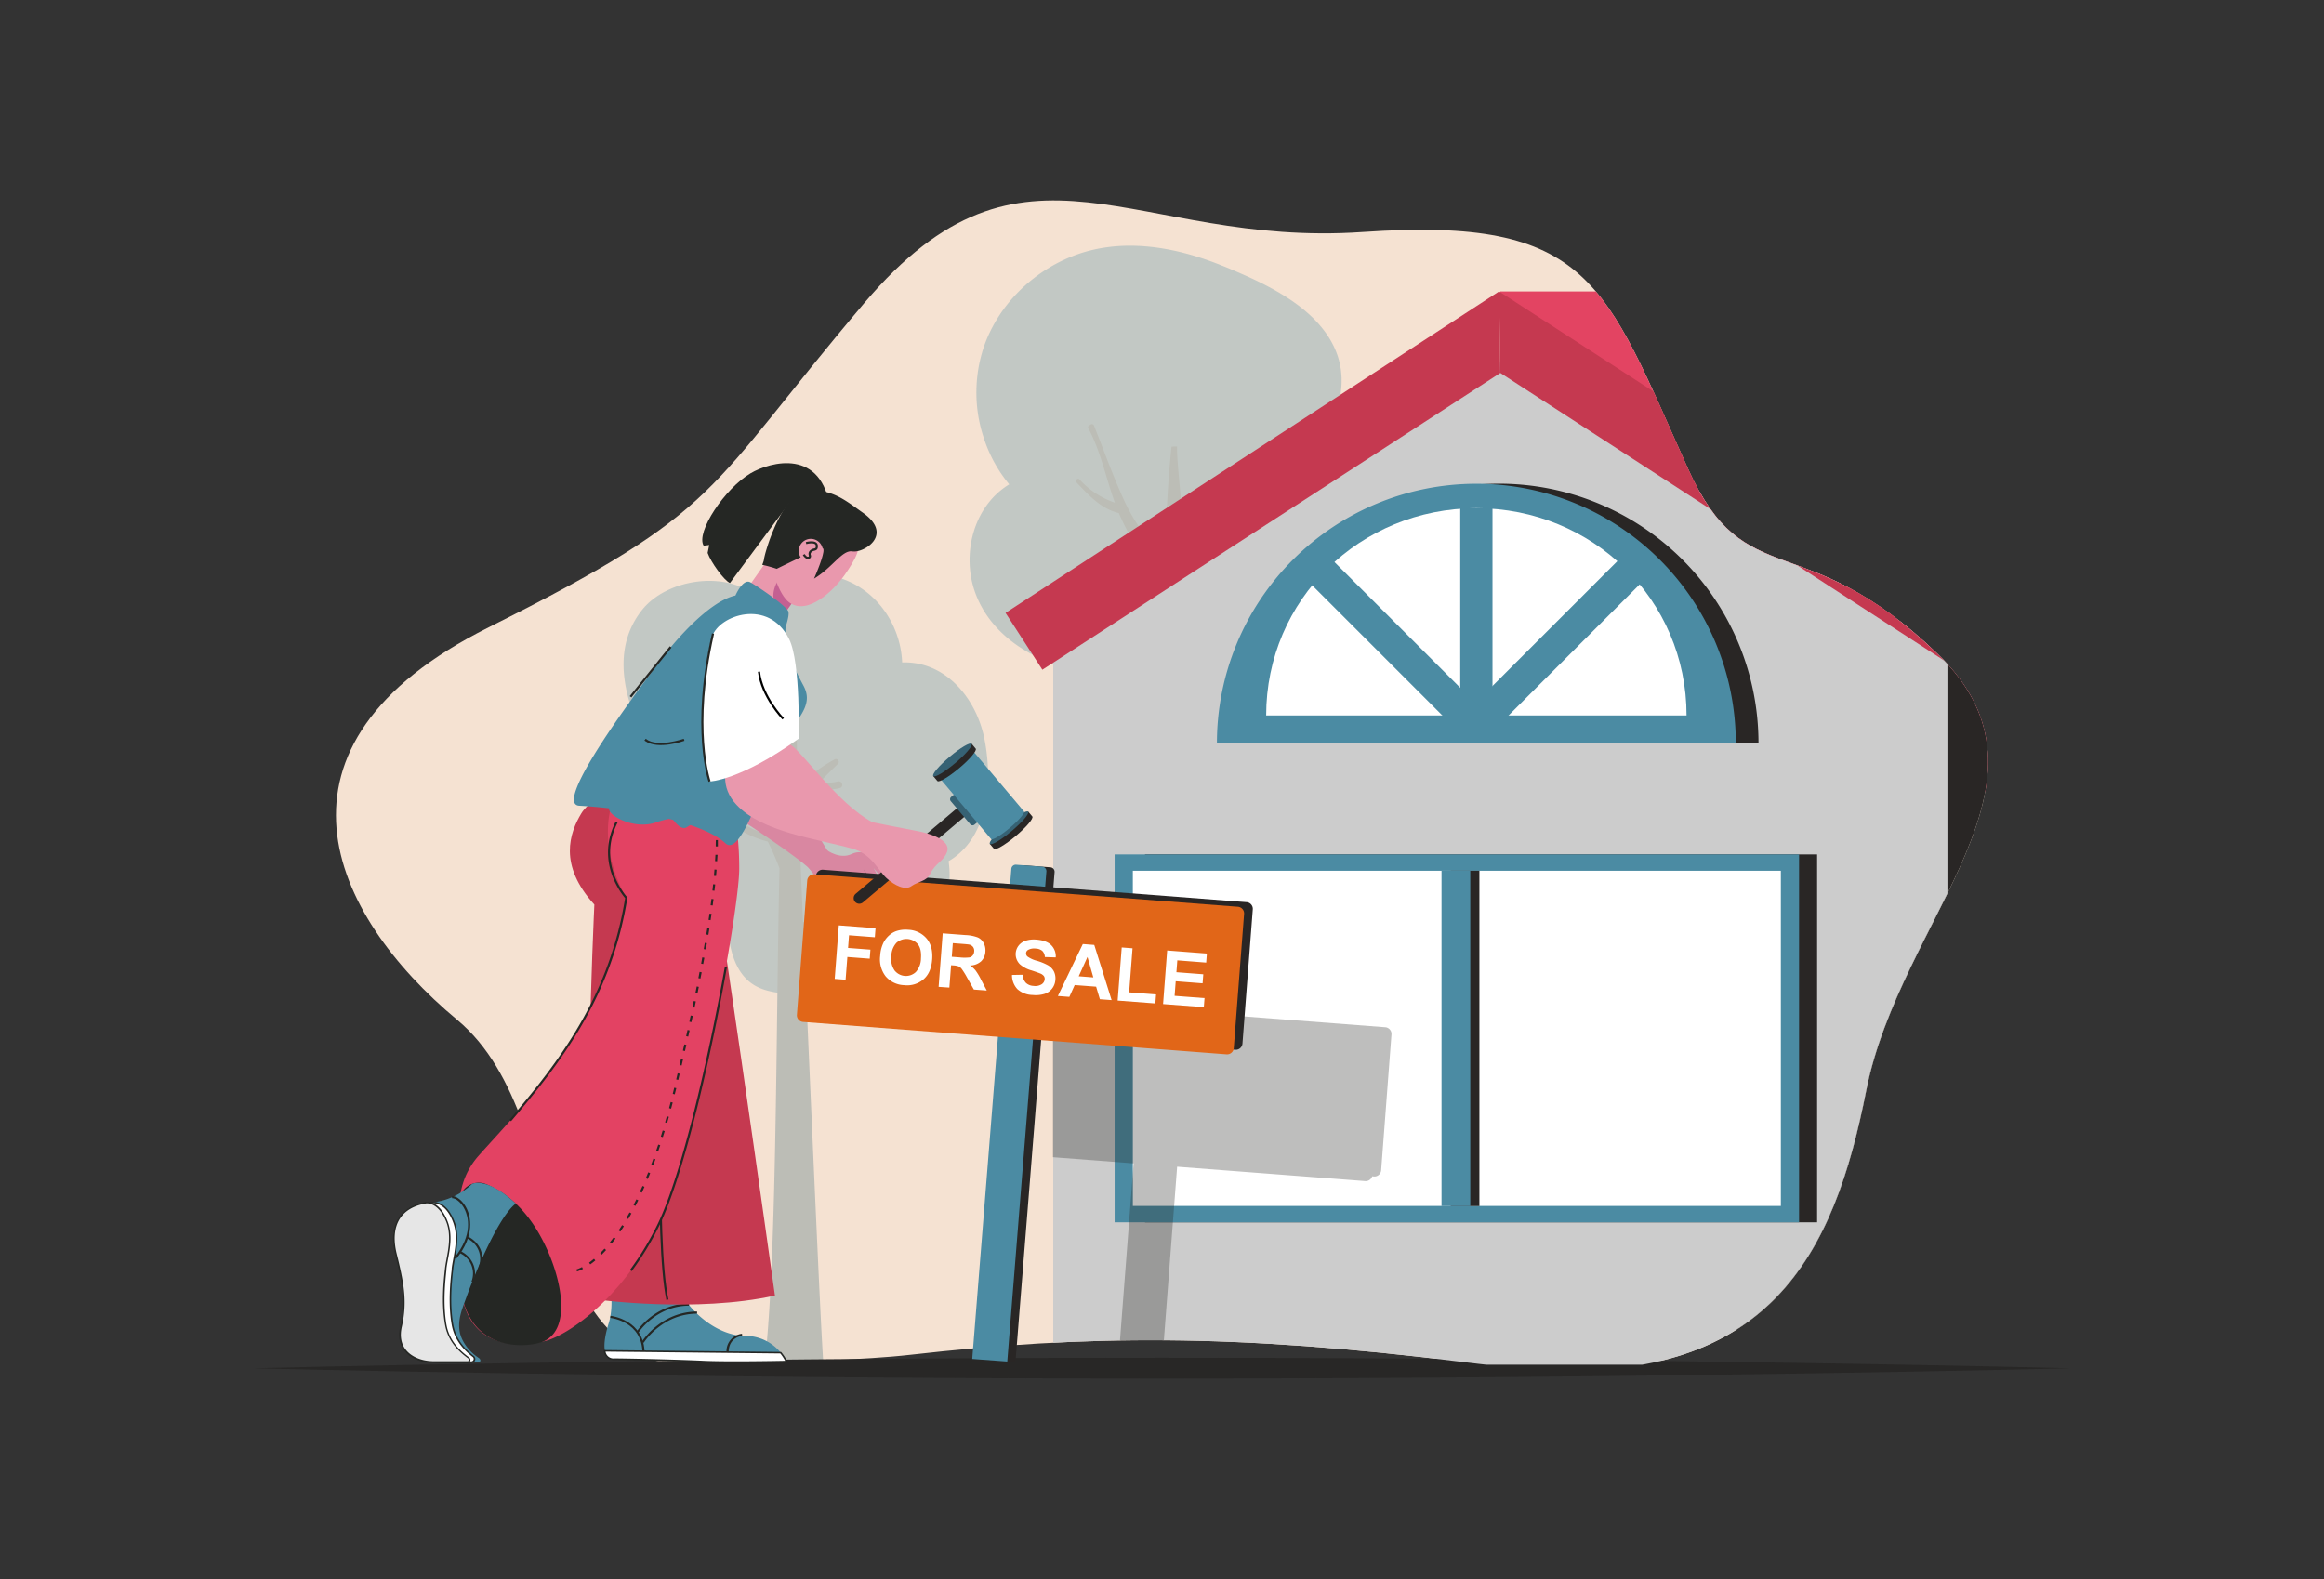 <?xml version="1.0" encoding="utf-8"?>
<svg xmlns="http://www.w3.org/2000/svg" data-name="Layer 1" id="Layer_1" viewBox="0 0 900 611.68">
  <rect x="0" y="0" width="900" height="611.68" fill="#333333" stroke="none"/>
  <defs>
    <clipPath id="clip-path">
      <path d="M722.7 422.52C710.39 485 685.77 538.14 590.05 530.05q-11.06-.93-23.41-2.47c-88.48-11-146.23-10.5-213.91-2.82-20 2.27-39.92 1.78-61.49 4.86C198.42 542.88 226 435.78 177 395s-79.56-106.1 12.24-152 83.25-52.18 145.47-125.62S438.91 96 527.65 89.88s93.66 19.82 126.08 91.79c22.1 49.06 44.49 21.55 96.51 71.53S736 355.2 722.7 422.52Z" style="fill:none"/>
    </clipPath>
    <style>.cls-3{opacity:.3}.cls-4{fill:#4b8ba3}.cls-5{fill:#366476}.cls-8{fill:#e34462}.cls-9{fill:#292625}.cls-10{fill:#ccc}.cls-11{fill:#c53950}.cls-12{fill:#fff}.cls-19{fill:#252724}.cls-15{fill:#e998ad}.cls-16{fill:#d987a1}.cls-18{fill:#366274}</style>
  </defs>
  <path d="M722.7 422.52C710.39 485 685.77 538.14 590.05 530.05q-11.06-.93-23.41-2.47c-88.48-11-146.23-10.5-213.91-2.82-20 2.27-39.92 1.78-61.49 4.86C198.42 542.88 226 435.78 177 395s-79.56-106.1 12.24-152 83.25-52.18 145.47-125.62S438.91 96 527.65 89.88s93.66 19.82 126.08 91.79c22.1 49.06 44.49 21.55 96.51 71.53S736 355.2 722.7 422.52Z" style="fill:#f5e2d2"/>
  <g class="cls-3">
    <path class="cls-4" d="M381.23 286.21C378.08 270.33 366 256 349.37 256.6c-.54-13.25-8.29-25.88-20.65-31.38s-26.45-3.07-36.81 5c-12.24-9.22-33.89-5.61-43.18 5.94a33 33 0 0 0-3.57 5.47c-7.29 14-2.67 30.79 4.49 44.55a29 29 0 0 0-5.51 5.5c-8.5 11.09-9.23 27.9-4.8 40.91 6.18 18.1 23.5 31 42.56 28 1 9.19 3.74 19 13.25 22.49 6.28 2.31 13.81 2 20.4 1.83 5.61-.15 11.57-.54 16.67-3.09a15.85 15.85 0 0 0 5.76-4.6c1.16-1.57 1.74-4.6 2.86-6.37a3.81 3.81 0 0 1 .8-.92c1.7-1.34 5.65-1.43 7.77-2.39a32.5 32.5 0 0 0 6.8-4.17c9.1-7.29 12.83-18.57 11.14-29.79a26.46 26.46 0 0 0 2.38-1.57c13.43-9.94 14.55-30.41 11.5-45.8Z"/>
    <path class="cls-5" d="M335.27 329.76a91.88 91.88 0 0 1-6.68 9.81q.11-1.89.3-3.78c.19-1.71-2.48-1.7-2.67 0a71.8 71.8 0 0 0-.39 7.18A105.38 105.38 0 0 1 311 357.33c-.71-16.35-1.31-31.57-1.74-44.15a65.65 65.65 0 0 1 6.38-8.2 17.19 17.19 0 0 0 9.57.28c1.68-.38 1-2.95-.71-2.58a15 15 0 0 1-6.88.14c2.43-2.59 4.88-5 6.88-6.92a1.1 1.1 0 0 0-1.25-1.78A60.33 60.33 0 0 0 309 304.87c-.22-7.06-.36-12.95-.4-17.29-.08-8.24-4-10.1-4.71-.22-.76 11-1.29 23.72-1.69 37.38a80.75 80.75 0 0 0-6.86-11.1 34.41 34.41 0 0 0-1-9.26c-.4-1.67-3-1-2.57.71a31.18 31.18 0 0 1 .8 4.94 122.26 122.26 0 0 0-11.51-12.47.74.74 0 0 0-1.08 1 179.13 179.13 0 0 1 15.69 24.18 37.13 37.13 0 0 1-7.91-3.68c-1.47-.91-2.81 1.41-1.35 2.31a39.7 39.7 0 0 0 10.94 4.63 108.51 108.51 0 0 1 4.52 10.36c-1.43 60.61-.95 155.9-6.09 194.48h23.38c-.59 1.74-4.87-98.61-7.81-165.14a48.18 48.18 0 0 0 8.71-7.31 26.67 26.67 0 0 0 12.25.38c1.69-.34 1-2.92-.71-2.58a23.42 23.42 0 0 1-9.51-.06c7.21-8.44 11.91-18.55 14.6-25.7a.79.79 0 0 0-1.42-.67Z"/>
  </g>
  <g class="cls-3">
    <path class="cls-4" d="M532.82 221.61a43.85 43.85 0 0 0-2.18-10.34c-3.9-11.49-12.48-21.7-24.19-24.89-1-.28-2.07-.5-3.13-.68-.25 0-.51-.08-.77-.11 0 0 .06 0 .08-.11 10.63-14.34 22.57-33 14-51.11-5-10.53-15.22-18-26.06-23.66-3.47-1.82-7-3.44-10.45-4.94-2.3-1-4.58-2-6.76-2.83-18.37-7.46-39.28-11.17-58.26-3.62-15.27 6.09-28 18.51-33.73 34a55.53 55.53 0 0 0-.4 36.29 54.17 54.17 0 0 0 9.86 18l-.51.34c-13.36 8.49-17.92 26.63-12.79 41.26 6.26 17.9 24.83 28.35 42.75 30.94a.83.83 0 0 0 .62-.17.92.92 0 0 0 .18.44c18.79 20.77 50.74 30.11 76.85 18.09 17.76-8.14 31.81-26.11 34.6-45.54a47.49 47.49 0 0 0 .29-11.36Z"/>
    <path class="cls-5" d="M462.78 269.2A115.47 115.47 0 0 0 486 200.7c0-.89-1.42-1.14-1.57-.23a175.5 175.5 0 0 1-5.74 26.26 26.24 26.24 0 0 1-2.94-7.28 1.09 1.09 0 0 0-.09-.23c0-.24-.05-.48-.05-.74a.8.8 0 0 0-1.6 0 29.11 29.11 0 0 0 3.17 12.77c-3.34 9.21-8 17.84-14.71 25.12l-.38.42c-1.94-41.88-6.63-77.23-6.24-83.76.14-.16-1.33-.08-1.93 0a1.35 1.35 0 0 0-.24 0 421.34 421.34 0 0 0-2.24 44.43c-6.26-7.36-12.06-14.79-16.11-23.63-4.33-9.46-7.84-19.34-11.67-29a.88.88 0 0 0-1.53-.17.82.82 0 0 0-.67 1.2c4.84 9.06 6.8 19.23 10.28 28.85a32.45 32.45 0 0 1-13.68-9 .71.71 0 0 0-1.09 0 .77.77 0 0 0-.08 1.17c4.73 4.94 9.48 10.22 16.39 11.87.15.34.29.69.43 1a96.89 96.89 0 0 0 17.73 26.61c0 66.2.58 252.71.71 268.77h18.56c-.77-10.75-5.06-163.27-8-225.83a.25.25 0 0 1 .07-.1Z"/>
  </g>
  <path d="M801.9 530s-157.55 4-351.9 4-351.9-4-351.9-4 157.55-4.08 351.9-4.08S801.9 530 801.9 530Z" style="fill:#282726"/>
  <g style="clip-path:url(#clip-path)">
    <path class="cls-8" d="M581.02 112.89h264.33v193.78H581.02z"/>
    <path class="cls-9" d="M672.21 251.92h346.29v276.71H672.21z"/>
    <path class="cls-10" d="M407.88 251.92h346.29v276.71H407.88z"/>
    <path class="cls-10" d="M581.02 140.37 407.88 252.6h346.29L581.02 140.37z"/>
    <path class="cls-8" d="m763.23 251.92 266.33-14.3-184.2-124.73-94.84 99.97-20.39 7.49 33.1 31.57z"/>
    <path class="cls-11" d="M581.02 144.46 403.67 259.42l-14.26-22.01 191.11-124.52.5 31.57z"/>
    <path class="cls-11" d="m581.02 144.46 177.35 114.96 14.26-22.01-192.11-124.52.5 31.57z"/>
    <path class="cls-9" d="M758.37 259.42h271.19v-21.8H772.63l-14.26 21.8zM681 287.86H480a100.48 100.48 0 0 1 201 0Z"/>
    <path class="cls-4" d="M672.21 287.86H471.27a100.47 100.47 0 1 1 200.94 0Z"/>
    <path class="cls-12" d="M653.14 277.14h-162.8c0-44.95 36.45-80.29 81.4-80.29s81.4 35.34 81.4 80.29Z"/>
    <path class="cls-4" d="M565.5 196.85h12.49v82.28H565.5z"/>
    <path class="cls-4" d="M560.91 242.69h85.43v12.48h-85.43z" transform="rotate(-45 603.6 248.93)"/>
    <path class="cls-4" d="M534.05 208.9h12.48v82.28h-12.48z" transform="rotate(-45 540.28 250.039)"/>
    <path class="cls-9" d="M443.42 330.96H703.7v142.51H443.42z"/>
    <path class="cls-4" d="M431.65 330.96h265.06v142.51H431.65z"/>
    <path class="cls-12" d="M438.71 337.3h250.95v129.84H438.71z"/>
    <path class="cls-9" d="M561.79 337.27h11.13v129.92h-11.13z"/>
    <path class="cls-4" d="M558.25 337.27h11.13v129.92h-11.13z"/>
    <path class="cls-9" d="M793.75 333.87h85.76v194.77h-85.76z" transform="rotate(180 836.635 431.25)"/>
    <path d="M801.34 333.87h85.76v194.77h-85.76z" style="fill:#cdcdcd" transform="rotate(180 844.22 431.25)"/>
    <path d="m538.87 400.72-4 52.58a2.62 2.62 0 0 1-2.81 2.42l-.66-.06a2.63 2.63 0 0 1-2.69 1.85l-72.85-5.58-5.86 76.71h-17l6-78-31.25-2.39v-60.2l128.8 9.86a2.61 2.61 0 0 1 2.32 2.81Z" style="fill:#252724;opacity:.3"/>
  </g>
  <path class="cls-12" d="M279.81 237.05c-13.81 7.12-21.72 27.73-10.81 69.17 0 0 15.25-16.06 36.22-21 0 0 0-7.09-4.48-27.94s-15.16-23.2-20.93-20.23Z"/>
  <path class="cls-9" d="m269.2 305.68-.74.19c-8.88-34.24-4.36-47.73 2.41-59.88l.67.37c-6.69 12.02-11.16 25.3-2.34 59.32Z"/>
  <path class="cls-9" d="M305.12 285.12c.9 1.52-6.45 7.55-16.42 13.48s-18.78 9.49-19.69 8 6.45-7.55 16.42-13.48 18.79-9.52 19.69-8Z"/>
  <path class="cls-15" d="M296.39 302.17c-4.09 4.21-11.11 9.75-14.69 11.18a94.14 94.14 0 0 1-9.51-11.06 96.79 96.79 0 0 1 13.24-9.2 108 108 0 0 1 12.31-6.38c-.05.53 4.47 9.46-1.35 15.46Z"/>
  <path class="cls-16" d="M311.64 334s7.62 12.18 12.9 8.74c5.69-3.7 14.83-9.95 14.83-9.95s-4.73-4.35-9.54-2c-4.64 2.26-9.69-1.54-9.69-1.54Z"/>
  <path class="cls-16" d="M339.37 332.82s9.18 7.54 9.9 12.15c.16 1-.29 2.13-1.18 1.63-3.45-2-9.82-10.42-9.82-10.42s4.9 8.57 4 9.43a40.15 40.15 0 0 1-6.23 2.75c-1.85.72-3.37-.55-4.49-2.19-1.36-2-2.56-3.32-3.13-3.56a5.65 5.65 0 0 0-4.07.27l7.07-8.29Z"/>
  <path class="cls-9" d="m336.57 348-5.23-8.18s4.13 4.83 5.23 8.18ZM339.65 346.94l-5.14-10.07s4.37 6.62 5.14 10.07Z"/>
  <path class="cls-16" d="m321 330.42-5.16 8.33c-5.75-6.58-31.08-22.46-33-24-11.22-9 7.8-24 16.86-16.94 3.09 2.41 21.3 32.61 21.3 32.61Z"/>
  <path class="cls-9" d="m393.25 527.63-13.57-1 15.15-189.86a1.74 1.74 0 0 1 1.86-1.58l10.12.77a1.74 1.74 0 0 1 1.59 1.86Z"/>
  <path class="cls-4" d="m390.08 527.39-13.57-1 15.15-189.86a1.73 1.73 0 0 1 1.86-1.58l10.12.77a1.73 1.73 0 0 1 1.59 1.86Z"/>
  <path class="cls-9" d="m478.37 406.64-164-12.56a2.6 2.6 0 0 1-2.39-2.79l4-52a2.6 2.6 0 0 1 2.79-2.39l164 12.56a2.59 2.59 0 0 1 2.39 2.78l-4 52a2.6 2.6 0 0 1-2.79 2.4Z"/>
  <path d="M475.05 408.41 311 395.85a2.59 2.59 0 0 1-2.39-2.78l4-52a2.6 2.6 0 0 1 2.79-2.39l164 12.56a2.6 2.6 0 0 1 2.39 2.78l-4 52a2.59 2.59 0 0 1-2.74 2.39Z" style="fill:#e16618"/>
  <path class="cls-12" d="m323.25 379.19 1.59-20.74 14.22 1.09-.27 3.51-10-.77-.37 4.91 8.66.66-.27 3.51-8.66-.66-.68 8.81ZM340.86 370.24a13.18 13.18 0 0 1 1.36-5.25 9.82 9.82 0 0 1 2.15-2.7 8 8 0 0 1 2.82-1.66 11.41 11.41 0 0 1 4.54-.48 9.76 9.76 0 0 1 7.12 3.41q2.53 3 2.14 8.12t-3.33 7.65a9.71 9.71 0 0 1-7.52 2.28 9.81 9.81 0 0 1-7.14-3.39 10.73 10.73 0 0 1-2.14-7.98Zm4.33.18a7.81 7.81 0 0 0 1.22 5.47 5.6 5.6 0 0 0 8.24.65 8 8 0 0 0 2-5.29q.27-3.57-1.15-5.44a5.8 5.8 0 0 0-8.33-.62 7.83 7.83 0 0 0-1.98 5.23ZM363.49 382.27l1.58-20.74 8.82.67a15.13 15.13 0 0 1 4.79.93 4.8 4.8 0 0 1 2.26 2.17 6.06 6.06 0 0 1 .66 3.34 5.55 5.55 0 0 1-1.67 3.75 6.63 6.63 0 0 1-4.25 1.61 9.62 9.62 0 0 1 2.11 1.91 23.49 23.49 0 0 1 2.12 3.55l2.23 4.24-5-.38-2.69-4.75a30.62 30.62 0 0 0-2-3.22 3.2 3.2 0 0 0-1.19-1 6.89 6.89 0 0 0-2.09-.39l-.85-.07-.67 8.66Zm5.1-11.65 3.1.24a16.25 16.25 0 0 0 3.78 0 2.24 2.24 0 0 0 1.25-.79 2.74 2.74 0 0 0 .54-1.52 2.49 2.49 0 0 0-.43-1.73 2.57 2.57 0 0 0-1.52-.94c-.33-.07-1.35-.17-3.05-.3l-3.27-.25ZM391.91 377.66l4.1-.08a5 5 0 0 0 1.27 3.12 4.54 4.54 0 0 0 3 1.2 4.66 4.66 0 0 0 3.11-.62 2.56 2.56 0 0 0 1.18-1.93 1.86 1.86 0 0 0-.33-1.28 3.42 3.42 0 0 0-1.44-1c-.48-.2-1.57-.59-3.29-1.16a11.38 11.38 0 0 1-4.56-2.41 5.45 5.45 0 0 1-.47-7.22 5.65 5.65 0 0 1 2.75-1.9 10.34 10.34 0 0 1 4.14-.41q3.9.3 5.75 2.16a6.05 6.05 0 0 1 1.72 4.73l-4.2-.14a3.62 3.62 0 0 0-1-2.39 4.24 4.24 0 0 0-2.6-.9 4.84 4.84 0 0 0-2.91.53 1.52 1.52 0 0 0-.77 1.24 1.59 1.59 0 0 0 .53 1.31 11.13 11.13 0 0 0 3.74 1.68A20.58 20.58 0 0 1 406 374a6 6 0 0 1 2.13 2.28 6.23 6.23 0 0 1 .57 3.37 6.07 6.07 0 0 1-1.24 3.26 6 6 0 0 1-3 2.1 11.79 11.79 0 0 1-4.57.41 9 9 0 0 1-5.91-2.28 7.91 7.91 0 0 1-2.07-5.48ZM430.49 387.4l-4.55-.34-1.45-4.86-8.3-.63-2.07 4.58-4.44-.34 9.66-20.13 4.43.34Zm-7.08-8.79-2.27-7.92-3.39 7.48ZM432.83 387.58 434.4 367l4.19.32-1.31 17.08 10.42.8-.27 3.49ZM450.42 388.93l1.58-20.75 15.38 1.18-.27 3.51-11.18-.87-.35 4.6 10.41.8-.27 3.5-10.41-.8-.43 5.65 11.59.88-.27 3.5Z"/>
  <path class="cls-9" d="M331.39 346.2 371 312.74a2.2 2.2 0 0 1 3.09.26 2.19 2.19 0 0 1-.27 3.09l-39.64 33.46a2.18 2.18 0 0 1-3.09-.26 2.2 2.2 0 0 1 .3-3.09Z"/>
  <path class="cls-18" d="m368.35 308.71 1.57-1.33a1.17 1.17 0 0 1 1.65.13l7.54 8.93a1.18 1.18 0 0 1-.14 1.65l-1.58 1.33a1.16 1.16 0 0 1-1.65-.14l-7.53-8.93a1.15 1.15 0 0 1 .14-1.64Z"/>
  <path class="cls-9" d="m399.78 316.27-1.6-1.9-14.85 12.53 1.61 1.9c.58.68 4.37-1.57 8.46-5s6.96-6.8 6.38-7.53Z"/>
  <path class="cls-18" d="M389.71 319.4c-4.1 3.46-6.95 6.82-6.38 7.5s4.37-1.57 8.47-5 6.95-6.82 6.38-7.5-4.37 1.54-8.47 5Z"/>
  <path class="cls-4" d="M396.55 314.31 377 291.11l-12.74 10.72L383.81 325c.5.58 3.74-1.35 7.25-4.31s5.94-5.79 5.49-6.38Z"/>
  <path class="cls-9" d="m377.86 290-1.6-1.91-14.84 12.53 1.6 1.91c.58.68 4.37-1.57 8.47-5s6.95-6.85 6.37-7.53Z"/>
  <path class="cls-18" d="M367.79 293.12c-4.1 3.46-7 6.82-6.37 7.5s4.36-1.57 8.46-5 6.95-6.81 6.38-7.5-4.37 1.54-8.47 5Z"/>
  <path class="cls-19" d="M304.72 196.1c4.82-7.14 16.87 1.51 16.87 1.51-3.12-24.29-23.24-18.77-30.88-14.3-10 5.85-21.35 22.91-18.21 28.07l2.16-.27-.62 3.07c1.25 3.6 6.38 10.7 8.64 11.64 0 0 21.75-29.28 22.04-29.72Z"/>
  <path class="cls-4" d="M260.74 495.17h-24.83s2.16 9.88-.15 17.28-2.78 14 2.15 14 25.14.47 34.55.93 32.08 0 32.08 0a17.7 17.7 0 0 0-16.1-9.93c-10.02.03-22.44-8.86-27.7-22.28Z"/>
  <path class="cls-19" d="M249.62 524.21h-.82c0-12.31-12-13.65-12.47-13.7l.08-.82c.14.01 13.21 1.46 13.21 14.52Z"/>
  <path class="cls-19" d="m247.21 516.29-.7-.43c.07-.11 6.94-10.84 20.32-10.91v.82c-12.93.07-19.56 10.42-19.62 10.52ZM249.29 520.14l-.7-.42c.07-.12 7.29-11.61 21.36-11.69v.82c-13.61.08-20.59 11.15-20.66 11.29ZM282.17 523.82h-.82a6.8 6.8 0 0 1 6-7.19l.07.82c-.22.02-5.25.55-5.25 6.37Z"/>
  <path class="cls-12" d="M234.14 523.25a3.45 3.45 0 0 0 3.77 3.23c4.94 0 25.14.47 34.55.93s32.08 0 32.08 0a16.37 16.37 0 0 0-2.2-3.43Z"/>
  <path class="cls-19" d="M284.94 527.91c-4.76 0-9.37 0-12.49-.2-9.38-.46-29.6-.93-34.54-.93a3.76 3.76 0 0 1-4.07-3.48l-.06-.36 68.7.74.09.11a16.64 16.64 0 0 1 2.25 3.5l.18.41h-.45c-.15.01-10.18.21-19.61.21Zm-50.44-4.36a3.1 3.1 0 0 0 3.41 2.63c5 0 25.19.47 34.57.93 8.54.42 28.28.07 31.58 0a16.3 16.3 0 0 0-1.87-2.84Z"/>
  <path class="cls-11" d="M225.17 315c-4.61 7.64-9 20 5 35.4 0 0-5.78 120.29 1 153 0 0 38.4 5.24 68.94-1.55 0 0-25.36-181.26-28.28-189.2-9.48-26-42.06-5.3-46.66 2.35Z"/>
  <path class="cls-19" d="M258.07 503.59c-5-23.38-1.74-104.17-1.71-105h.82c0 .81-3.33 81.49 1.69 104.77Z"/>
  <path d="M276.67 300.15c6.28 7.14 9.61 17.89 9.61 36.33 0 16.75-17 108.92-31.4 138.24s-36.4 43.34-44.42 44.88-32.39 5.32-32.39-26.83c0-11.64-.06-19.67-.13-25.18a29.29 29.29 0 0 1 7.37-19.87c15.42-17.46 49.24-50.17 57.22-100 0 0-16.86-27 1.35-49.45 4.01-4.9 27.91-3.68 32.79 1.88Z" style="fill:#e34263"/>
  <path class="cls-19" d="m244.62 492.4-.66-.49a113.19 113.19 0 0 0 10.55-17.37c9.63-19.58 20.13-66.11 26.19-100l.81.14c-6.07 33.95-16.59 80.58-26.26 100.23a114.09 114.09 0 0 1-10.63 17.49ZM223.45 492.52l-.25-.78a15.17 15.17 0 0 0 2.19-.94l.38.72a14.75 14.75 0 0 1-2.32 1Zm5.14-2.76-.47-.66c.63-.45 1.27-1 1.91-1.49l.52.63c-.65.55-1.31 1.06-1.96 1.52ZM233 486l-.57-.58c.56-.55 1.12-1.15 1.68-1.76l.6.55c-.57.63-1.15 1.23-1.71 1.79Zm3.85-4.29-.64-.52c.49-.61 1-1.25 1.49-1.93l.66.49c-.52.69-1.02 1.34-1.52 1.96Zm3.41-4.65-.68-.45c.44-.66.89-1.34 1.34-2.05l.69.44c-.46.71-.91 1.4-1.36 2.06Zm3.06-4.87-.71-.42c.4-.68.8-1.39 1.2-2.12l.72.39c-.42.74-.82 1.46-1.22 2.15Zm2.75-5.05-.73-.38c.37-.71.73-1.43 1.1-2.18l.74.36c-.38.75-.75 1.48-1.12 2.2Zm2.51-5.17-.75-.34c.34-.73.67-1.48 1-2.24l.75.33c-.34.77-.67 1.51-1.01 2.28Zm2.29-5.27-.76-.32c.31-.74.62-1.49.92-2.27l.76.3c-.31.78-.62 1.59-.93 2.29Zm2.1-5.35-.76-.29c.28-.75.56-1.52.84-2.3l.77.28c-.29.79-.57 1.56-.82 2.31Zm1.94-5.41-.78-.26c.27-.76.53-1.54.79-2.33l.77.26c-.27.79-.53 1.57-.79 2.33Zm1.79-5.45-.78-.25.72-2.34.79.24c-.26.79-.5 1.58-.74 2.35Zm1.66-5.5-.79-.23c.22-.78.45-1.56.67-2.36l.79.22c-.23.8-.46 1.59-.68 2.38Zm1.54-5.53-.8-.21c.21-.78.42-1.58.63-2.37l.79.2c-.22.8-.43 1.6-.63 2.38Zm1.42-5.56-.79-.2c.2-.78.39-1.58.58-2.38l.8.19c-.2.81-.4 1.6-.6 2.39Zm1.34-5.58-.79-.19.56-2.39.79.18Zm1.31-5.59-.8-.19.56-2.39.79.18Zm1.29-5.59-.8-.18.55-2.4.79.18Zm1.26-5.6-.8-.18.54-2.4.8.18Zm1.24-5.61-.8-.17.52-2.4.8.17Zm1.21-5.61-.8-.17.5-2.4.8.16Zm1.16-5.63-.8-.16.49-2.42.8.17Zm1.13-5.64-.81-.15.47-2.42.81.16Zm1.07-5.63-.8-.15c.15-.81.3-1.61.44-2.42l.81.15c-.16.8-.3 1.61-.46 2.42Zm1-5.65-.8-.14c.14-.81.28-1.61.41-2.41l.81.13Zm1-5.65-.81-.14.39-2.42.81.12Zm.88-5.68-.81-.12c.13-.81.24-1.62.36-2.43l.81.12c-.15.8-.26 1.62-.39 2.43Zm.8-5.69-.81-.1c.11-.82.22-1.63.32-2.44l.81.1c-.13.81-.24 1.62-.33 2.44Zm.71-5.7-.82-.09.27-2.44.81.08c-.11.81-.2 1.63-.29 2.45Zm.58-5.72-.82-.07c.08-.82.15-1.64.21-2.45l.82.07Zm.44-5.73-.82-.05c.06-.83.1-1.64.14-2.45h.82c-.07.9-.12 1.67-.17 2.5Zm.26-5.74h-.82c0-.82 0-1.64.05-2.45h.77v2.45Zm-.78-5.74c0-.83 0-1.65-.07-2.45h.81c0 .81.06 1.63.08 2.47Zm-.27-5.71q-.1-1.25-.24-2.43l.82-.09q.13 1.2.24 2.46Zm-.7-5.65c-.14-.82-.29-1.62-.47-2.39l.8-.18c.18.78.34 1.6.48 2.43Zm-1.33-5.51c-.26-.8-.54-1.56-.85-2.27l.75-.32c.32.73.61 1.52.88 2.33ZM210.46 519.6c13.15-5.73 5.23-33.05-5.26-47.19-5.76-7.76-11.83-11.65-16.95-13.73a7.49 7.49 0 0 0-10.34 7.05c.09 5.51.16 14 .16 27 0 32.19 26.41 29.48 32.39 26.87ZM197.91 434.32l-.62-.53c19.3-22.64 38.67-47.92 44.8-85.91-1.32-1.52-11.54-14.07-3.67-29.59l.73.37c-8.1 16 3.56 28.68 3.67 28.81l.14.15v.19c-6.16 38.31-25.63 63.74-45.05 86.51Z"/>
  <path class="cls-15" d="m310.45 228.26-9.05 12.87c-1.44.55-8.47 2.4-13.66-10.79L300 212.92a157.49 157.49 0 0 0 10.45 15.34Z"/>
  <path d="m307.7 232.18-4 5.71c-7.64-5.15-2.52-12.82-2.51-12.8a13.17 13.17 0 0 0 6.51 7.09Z" style="fill:#c46092"/>
  <path class="cls-4" d="M284.81 230.67s2.86-6.68 5.73-5.13S305 235 305.34 237s-1.11 5.42-1.15 6.51c-.19 4.9.4 9.89 6.92 22 3.07 5.68 1.09 10.18-7.51 19.93-4.16 4.72-15.52 47.9-22.66 41.22-8.64-8.08-34.94-13.31-56.64-14.55-11.72-.67 30.78-55.31 33.32-58.7s16.38-20.35 27.19-22.74ZM199.75 466.21c-6.11 4.57-14.68 23.9-19.19 36.45-1.58 4.37-3.45 8.58-2.49 13.4.85 4.2 4.19 7.9 7.23 9.87 1 .64 1 1.7-.19 1.69-4.21 0-10.38-.08-14.52-.08-6.82 0-14.93-3.87-12.66-13.76s.71-17.32-2-28.07 1.05-18.16 12.84-20.12a26.42 26.42 0 0 0 10.25-4 27.26 27.26 0 0 0 3.79-3s5.62-2.98 16.94 7.62Z"/>
  <path class="cls-12" d="M175.22 513.08c-1.51-8.57-.44-17.54 0-21.64.51-4.72 3-11.56.54-18.07-2.91-7.83-7.54-7.61-8-7.54-10.82 1.81-14.38 9.49-11.8 19.92 2.66 10.75 4.21 18.18 2 28.06s5.84 13.77 12.66 13.77h11.89a1.25 1.25 0 0 0 .78-2.24c-2.92-2.17-6.97-6.01-8.07-12.26Z"/>
  <path class="cls-19" d="M182.49 527.93H170.6c-4.75 0-9-1.73-11.29-4.64-2-2.48-2.54-5.68-1.66-9.49 2.22-9.72.74-17-1.95-27.93-1.42-5.75-.95-10.64 1.36-14.16 2.12-3.23 5.71-5.3 10.68-6.13.05 0 5.16-.75 8.31 7.73 1.87 5 .88 10.25.09 14.46-.25 1.35-.49 2.62-.61 3.76l-.05.46c-.46 4.18-1.4 12.87.05 21.09.82 4.69 3.42 8.66 7.92 12.12a1.52 1.52 0 0 1 .53 1.73 1.54 1.54 0 0 1-1.49 1Zm-14.44-61.81h-.23c-4.78.8-8.24 2.77-10.27 5.86-2.21 3.38-2.66 8.11-1.28 13.68 2.72 11 4.21 18.37 1.95 28.21-.83 3.63-.31 6.65 1.56 9 2.2 2.76 6.24 4.41 10.81 4.41 3.15 0 8.12 0 11.9.05a.95.95 0 0 0 .59-1.7c-4.63-3.56-7.3-7.65-8.16-12.5-1.46-8.3-.51-17.05 0-21.25v-.47c.12-1.16.37-2.44.62-3.8.78-4.14 1.74-9.29-.06-14.14-2.57-6.9-6.48-7.35-7.43-7.35Z"/>
  <path d="M172.52 513.08c-1.51-8.57-.44-17.54 0-21.64.51-4.72 3-11.56.54-18.07-2.91-7.83-7.54-7.61-8-7.54-10.82 1.81-14.38 9.49-11.8 19.92 2.66 10.75 4.21 18.18 1.95 28.06s5.84 13.77 12.67 13.77h13a.86.86 0 0 0 .51-1.57c-2.8-2.01-7.65-6.01-8.87-12.93Z" style="fill:#e6e6e6"/>
  <path class="cls-19" d="M181 527.92h-13.05c-4.75 0-9-1.73-11.28-4.64-2-2.48-2.55-5.68-1.67-9.49 2.22-9.72.74-17-1.95-27.93-1.42-5.75-1-10.64 1.36-14.16 2.12-3.23 5.72-5.3 10.68-6.13.05 0 5.16-.75 8.31 7.73 1.87 5 .88 10.25.09 14.46-.25 1.35-.49 2.62-.61 3.76v.45c-.45 4.18-1.4 12.88 0 21.1 1.15 6.56 5.59 10.43 8.82 12.76a1.18 1.18 0 0 1-.69 2.13Zm-15.6-61.8h-.22c-4.79.8-8.25 2.77-10.28 5.86-2.21 3.38-2.66 8.11-1.28 13.68 2.72 11 4.21 18.37 2 28.21-.83 3.63-.31 6.65 1.56 9 2.2 2.76 6.24 4.41 10.81 4.41h13.06a.54.54 0 0 0 .54-.39.55.55 0 0 0-.2-.64c-3.32-2.4-7.87-6.37-9.06-13.15-1.47-8.3-.52-17.06-.06-21.26l.05-.46c.13-1.16.37-2.44.62-3.8.78-4.14 1.74-9.29-.06-14.14-2.67-6.87-6.56-7.32-7.53-7.32Z"/>
  <path class="cls-19" d="m176.58 487.73-.64-.52c7.37-9 5.32-16 4.1-18.56-1.41-3-3.6-4.53-5-4.53v-.82c2 0 4.38 2.06 5.77 5 1.26 2.7 3.43 10.08-4.23 19.43Z"/>
  <path class="cls-19" d="m183.36 496.69-.78-.25a8.62 8.62 0 0 0-4.44-11l.33-.75a9.54 9.54 0 0 1 4.89 12ZM186.14 491l-.78-.25a8.62 8.62 0 0 0-4.44-11l.33-.75c.07 0 7.69 3.48 4.89 12Z"/>
  <path class="cls-19" d="M239.57 259.82h24.79v.82h-24.79z" transform="rotate(-51.16 251.982 260.241)"/>
  <path class="cls-15" d="M305.7 233.4c-4.07-2.9-7.61-13.72-6.63-18.63.35-1.75 3.07-5.13 4.81-6.46 5.47-4.17 10.25-8.07 15.44-6.62 2.19.62 10 5.28 11.65 6.44 3.77 2.65.08 8.9-3.71 14.36-4.26 6.12-14.38 16.04-21.56 10.91Z"/>
  <path class="cls-19" d="M295.19 218.79a52.21 52.21 0 0 1 5.6 1.55c4.75-2.34 14.64-7.13 17.37-8s-2.91 11.8-2.91 11.8c7.3-4.4 10.88-11.2 14.88-10.55 4.28.71 16.21-6.41 4-15-6.61-4.65-11.64-9.14-21.39-8.65s-16.81 24.61-16.93 27.1a16.61 16.61 0 0 1-.62 1.75Z"/>
  <path class="cls-15" d="M318.46 214.8a4.67 4.67 0 1 1-3.07-5.86 4.68 4.68 0 0 1 3.07 5.86Z"/>
  <path class="cls-19" d="M311.91 216.15a3.47 3.47 0 0 1-1-1.15l.73-.38s.72 1.3 1.42 1c.21-.1.22-.1.14-.52a1.8 1.8 0 0 1 .53-1.91 3 3 0 0 1 1.5-.73c.57-.13.73-.17.67-1.1a.74.74 0 0 0-.32-.59c-.78-.54-2.65-.2-3.31 0l-.21-.79c.28-.07 2.77-.71 4 .15a1.57 1.57 0 0 1 .66 1.21c.1 1.5-.51 1.76-1.31 2a2.11 2.11 0 0 0-1.12.52 1 1 0 0 0-.29 1.16 1.09 1.09 0 0 1-.6 1.42 1.46 1.46 0 0 1-1.49-.29Z"/>
  <path class="cls-4" d="M262.36 316.67a38.9 38.9 0 0 0-8.28 1.87c-9.05 3.32-20.8-3.76-17.74-6.19 7.5-5.95 26.02 4.32 26.02 4.32Z"/>
  <path class="cls-4" d="M271.42 318.5s-2.27-.38-5.31 1.85-7.09-5.43-7.09-5.43Z"/>
  <path class="cls-19" d="m249.89 287.07-.33-.25.51-.64c4.49 3.61 14.62 0 14.72 0l.28.77c-.42.15-10.2 3.62-15.18.12Z"/>
  <path class="cls-15" d="M353 343.23c2.43-1.77 5.83-1.78 7.25-4.75 2.11-4.39 5.15-4.7 6.5-8.52 1.74-4.9-8-7.41-11.32-8-4-.74-16.22-3.19-17.58-3.46-13.55-7.28-26.94-27.22-32-30.24-16.36-9.83-33.25 10.11-20.61 23.51 10.07 10.68 30.86 13.05 45 17 7.35 2.07 9.86 8.46 13.07 11.38s7.28 4.85 9.69 3.08Z"/>
  <path class="cls-12" d="M275.85 246.44c-2.63 8.08-6.41 39.78-1.05 56.28 0 0 11.81-.3 34.47-16.58 0 0 .9-29.44-3.68-38.61-7.99-15.98-27.1-9.17-29.74-1.09Z"/>
  <path d="M303 278.7c-.08-.08-8.38-8.67-9.48-18.47l.81-.09c1.07 9.52 9.18 17.91 9.26 18Z"/>
  <path class="cls-19" d="M274.41 302.86c-.07-.2-7.11-20.57 1.32-57.53l.8.18c-8.37 36.7-1.42 56.87-1.35 57.07Z"/>
</svg>